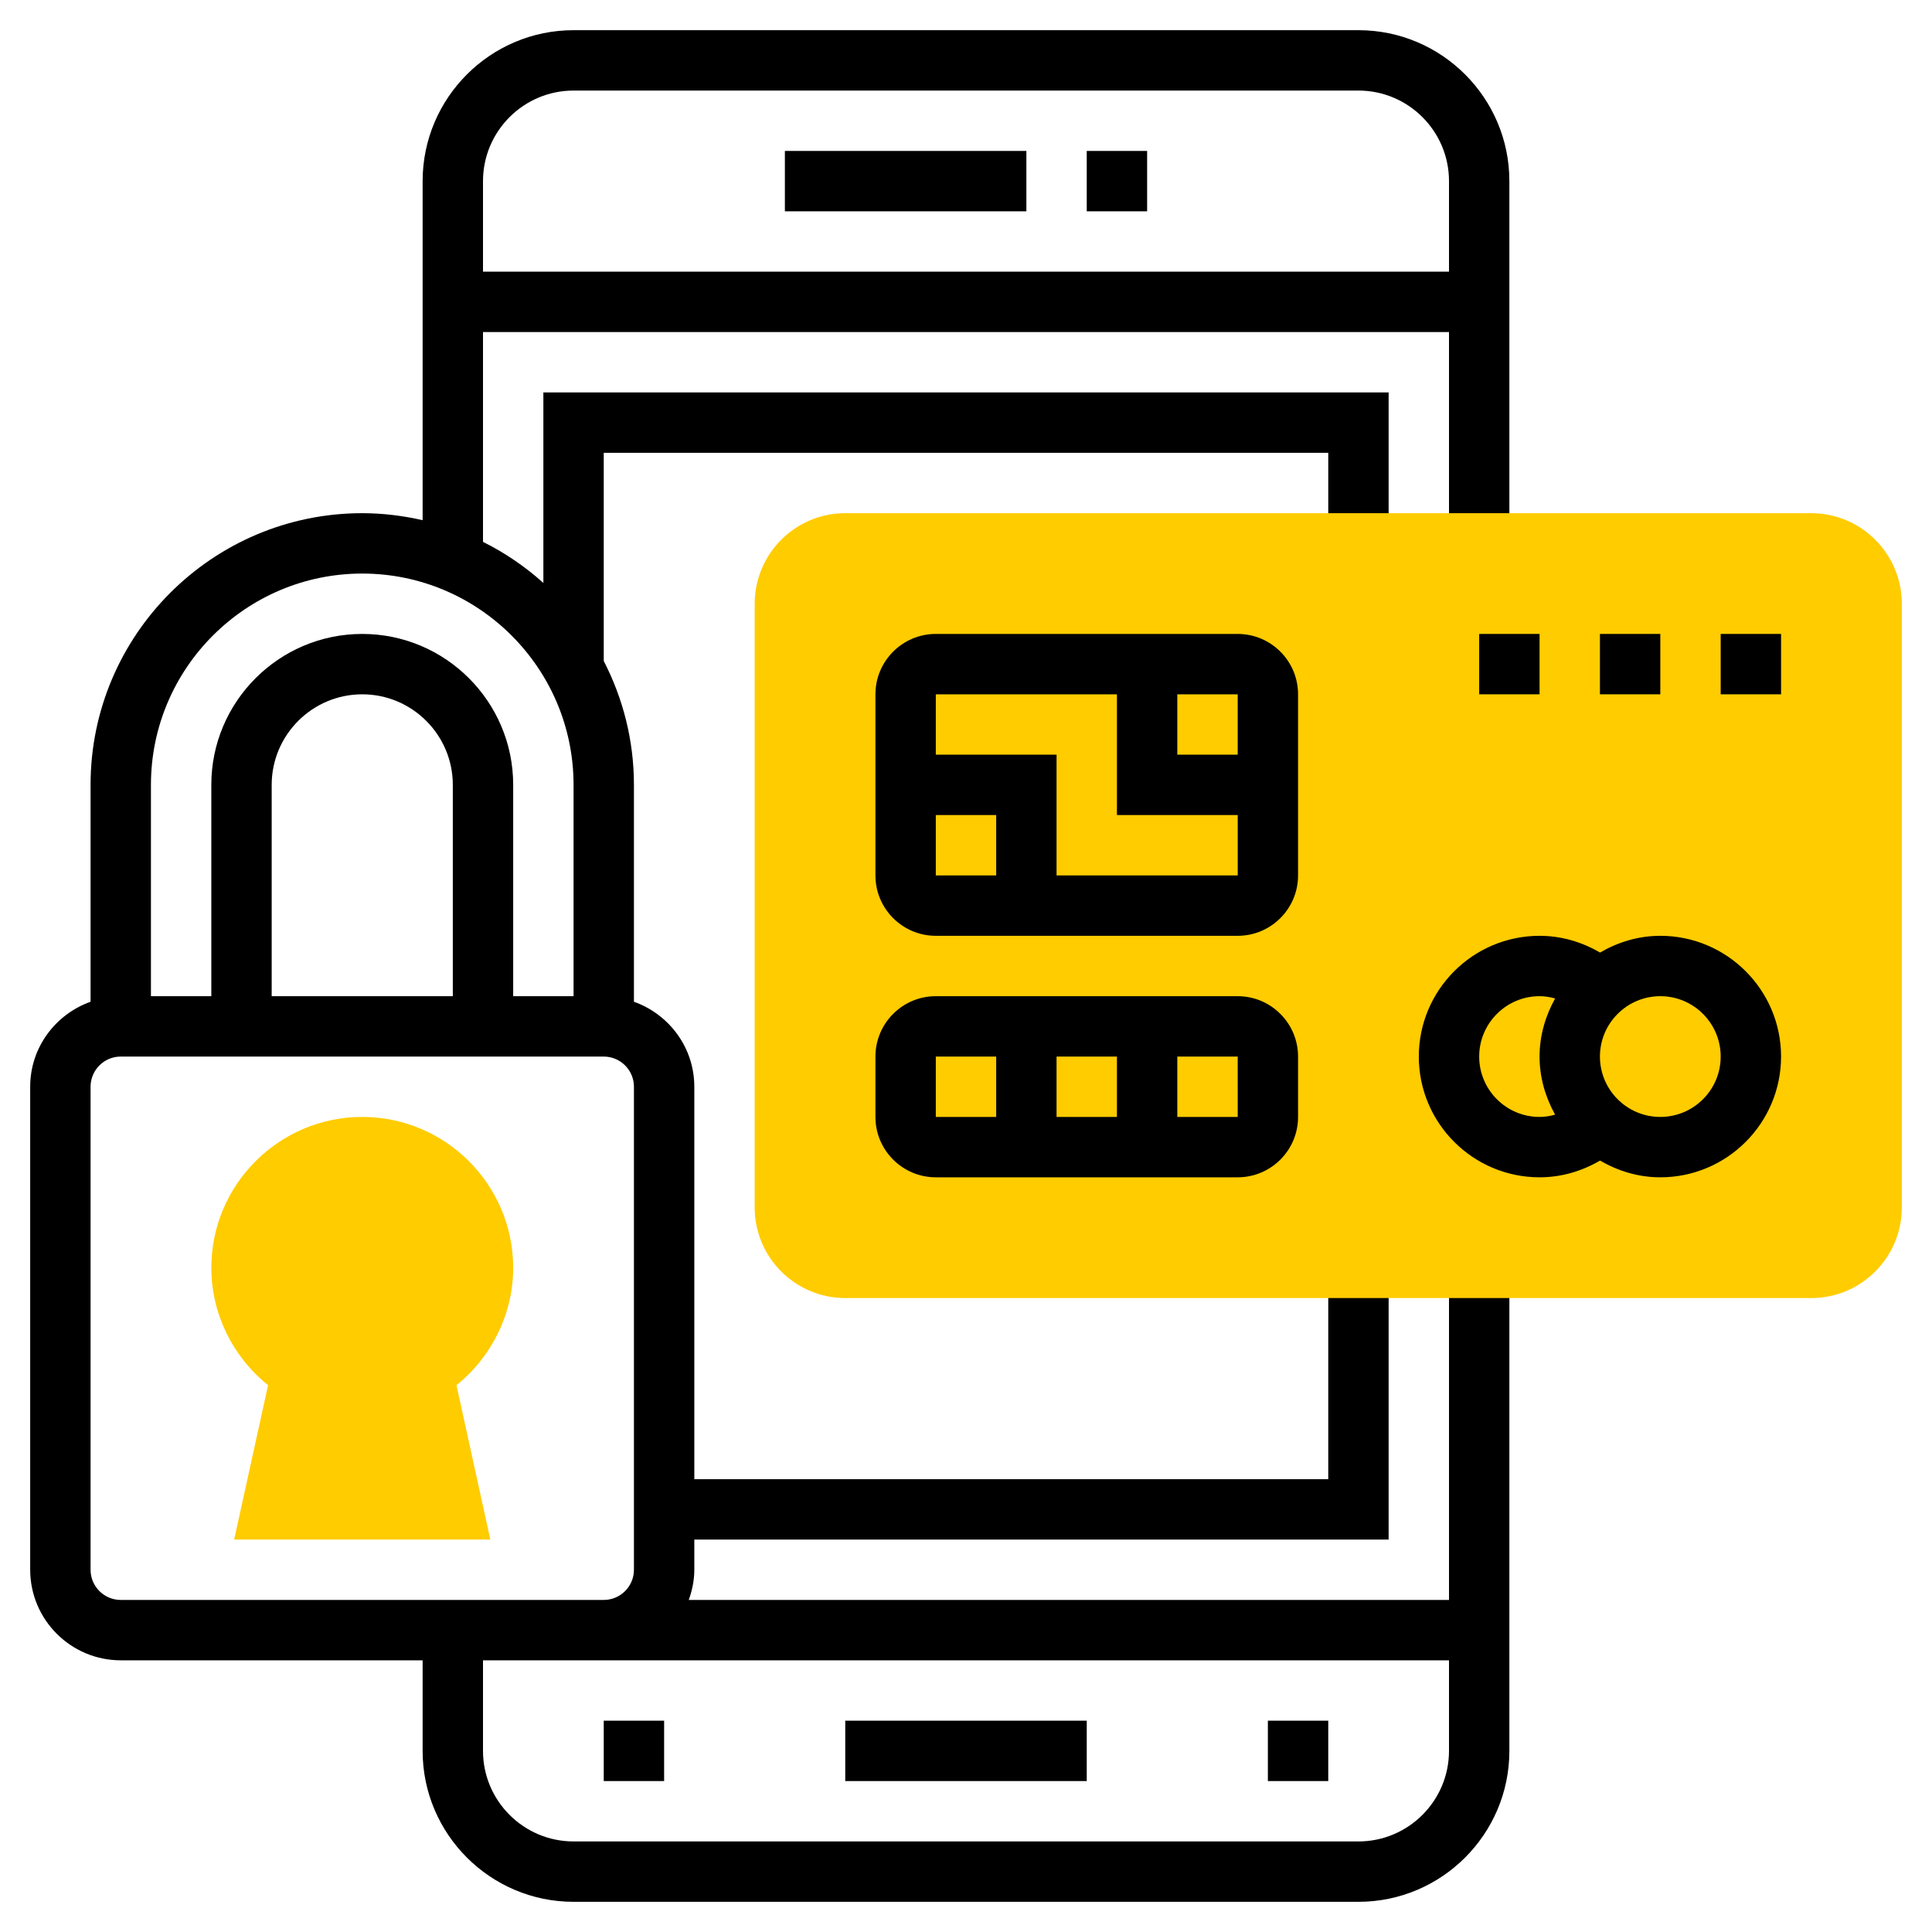<?xml version="1.0" encoding="UTF-8"?> <svg xmlns="http://www.w3.org/2000/svg" xmlns:xlink="http://www.w3.org/1999/xlink" xmlns:svgjs="http://svgjs.com/svgjs" version="1.1" width="512" height="512" x="0" y="0" viewBox="0 0 64 64" style="enable-background:new 0 0 512 512" xml:space="preserve" class=""><g><path xmlns="http://www.w3.org/2000/svg" d="m50 18.063v-12.063c0-2.757-2.243-5-5-5h-26c-2.757 0-5 2.243-5 5v11.232c-.644-.147-1.312-.232-2-.232-4.962 0-9 4.037-9 9v7.184c-1.161.414-2 1.514-2 2.816v16c0 1.654 1.346 3 3 3h10v3c0 2.757 2.243 5 5 5h26c2.757 0 5-2.243 5-5v-16h-2v11h-25.184c.112-.314.184-.648.184-1v-1h23v-9h-2v7h-21v-13c0-1.302-.839-2.402-2-2.816v-7.184c0-1.479-.365-2.872-1-4.104v-6.896h24v3h2v-5h-28v6.311c-.6-.539-1.271-.998-2-1.361v-6.95h32v7.063zm-46 34.937c-.551 0-1-.448-1-1v-16c0-.552.449-1 1-1h16c.551 0 1 .448 1 1v16c0 .552-.449 1-1 1h-1zm11-20h-6v-7c0-1.654 1.346-3 3-3s3 1.346 3 3zm33 22v3c0 1.654-1.346 3-3 3h-26c-1.654 0-3-1.346-3-3v-3h3 1zm-29-29v7h-2v-7c0-2.757-2.243-5-5-5s-5 2.243-5 5v7h-2v-7c0-3.859 3.14-7 7-7s7 3.141 7 7zm-3-17v-3c0-1.654 1.346-3 3-3h26c1.654 0 3 1.346 3 3v3z" fill="#000000" data-original="#000000" style="" class=""></path><path xmlns="http://www.w3.org/2000/svg" d="m36 5h2v2h-2z" fill="#000000" data-original="#000000" style="" class=""></path><path xmlns="http://www.w3.org/2000/svg" d="m26 5h8v2h-8z" fill="#000000" data-original="#000000" style="" class=""></path><path xmlns="http://www.w3.org/2000/svg" d="m60 43h-32c-1.654 0-3-1.346-3-3v-20c0-1.654 1.346-3 3-3h32c1.654 0 3 1.346 3 3v20c0 1.654-1.346 3-3 3z" fill="#ffcc00" data-original="#f0bc5e" style="" class=""></path><path xmlns="http://www.w3.org/2000/svg" d="m28 57h8v2h-8z" fill="#000000" data-original="#000000" style="" class=""></path><path xmlns="http://www.w3.org/2000/svg" d="m42 57h2v2h-2z" fill="#000000" data-original="#000000" style="" class=""></path><path xmlns="http://www.w3.org/2000/svg" d="m20 57h2v2h-2z" fill="#000000" data-original="#000000" style="" class=""></path><path xmlns="http://www.w3.org/2000/svg" d="m16.243 51h-8.486l1.123-5.114c-1.175-.943-1.88-2.373-1.88-3.886 0-2.757 2.243-5 5-5s5 2.243 5 5c0 1.513-.705 2.943-1.879 3.886z" fill="#ffcc00" data-original="#f0bc5e" style="" class=""></path><path xmlns="http://www.w3.org/2000/svg" d="m55 31c-.731 0-1.407.211-1.997.555-.609-.358-1.296-.555-2.003-.555-2.206 0-4 1.794-4 4s1.794 4 4 4c.707 0 1.394-.197 2.003-.555.59.344 1.266.555 1.997.555 2.206 0 4-1.794 4-4s-1.794-4-4-4zm-6 4c0-1.103.897-2 2-2 .19 0 .358.032.515.076-.318.573-.515 1.223-.515 1.924s.197 1.351.515 1.924c-.157.044-.325.076-.515.076-1.103 0-2-.897-2-2zm6 2c-1.103 0-2-.897-2-2s.897-2 2-2 2 .897 2 2-.897 2-2 2z" fill="#000000" data-original="#000000" style="" class=""></path><path xmlns="http://www.w3.org/2000/svg" d="m41 21h-10c-1.103 0-2 .897-2 2v6c0 1.103.897 2 2 2h10c1.103 0 2-.897 2-2v-6c0-1.103-.897-2-2-2zm0 4h-2v-2h2zm-10 2h2v2h-2zm4 2v-4h-4v-2h6v4h4.001v2z" fill="#000000" data-original="#000000" style="" class=""></path><path xmlns="http://www.w3.org/2000/svg" d="m41 33h-10c-1.103 0-2 .897-2 2v2c0 1.103.897 2 2 2h10c1.103 0 2-.897 2-2v-2c0-1.103-.897-2-2-2zm-4 2v2h-2v-2zm-6 0h2v2h-2zm8 2v-2h2l.001 2z" fill="#000000" data-original="#000000" style="" class=""></path><path xmlns="http://www.w3.org/2000/svg" d="m57 21h2v2h-2z" fill="#000000" data-original="#000000" style="" class=""></path><path xmlns="http://www.w3.org/2000/svg" d="m53 21h2v2h-2z" fill="#000000" data-original="#000000" style="" class=""></path><path xmlns="http://www.w3.org/2000/svg" d="m49 21h2v2h-2z" fill="#000000" data-original="#000000" style="" class=""></path></g></svg> 